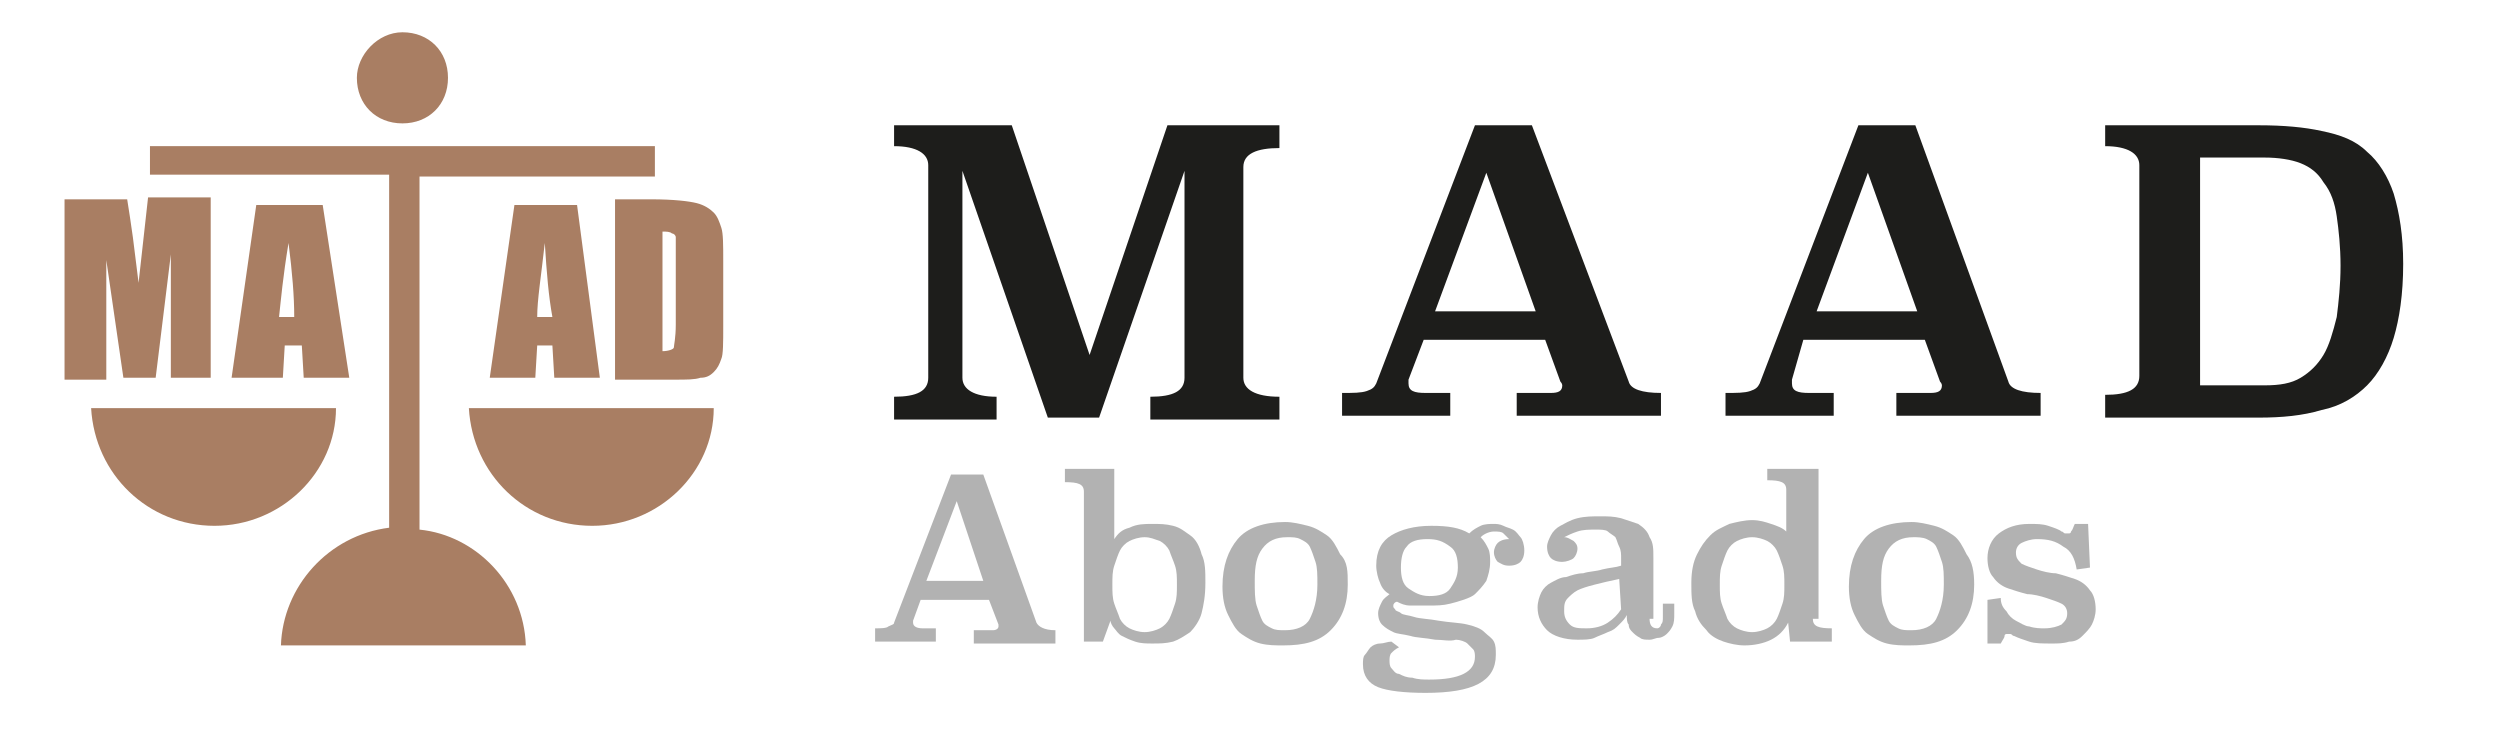 <?xml version="1.0" encoding="utf-8"?>
<!-- Generator: Adobe Illustrator 25.2.1, SVG Export Plug-In . SVG Version: 6.00 Build 0)  -->
<svg version="1.1" id="Capa_1" xmlns="http://www.w3.org/2000/svg" xmlns:xlink="http://www.w3.org/1999/xlink" x="0px" y="0px"
	 viewBox="0 0 131.7 39.6" style="enable-background:new 0 0 131.7 39.6;" xml:space="preserve">
<style type="text/css">
	.st0{fill-rule:evenodd;clip-rule:evenodd;fill:#A97E63;}
	.st1{fill:#1D1D1B;}
	.st2{fill:#B2B2B2;}
</style>
<desc>Created with Sketch.</desc>
<path class="st0" d="M15.2,12.8c-0.3,1.8-0.4,3-0.5,3.9h0.8C15.5,15.6,15.4,14.4,15.2,12.8z M28.7,12.8c-0.2,1.8-0.4,3-0.4,3.9h0.8
	C28.9,15.6,28.8,14.4,28.7,12.8z M35.4,12.3c-0.1-0.1-0.3-0.1-0.5-0.1v6.3c0.3,0,0.6-0.1,0.6-0.2s0.1-0.5,0.1-1.2v-3.8
	c0-0.4,0-0.7,0-0.8C35.6,12.4,35.5,12.3,35.4,12.3z M21.2,1.7c1.4,0,2.4,1,2.4,2.4s-1,2.4-2.4,2.4s-2.4-1-2.4-2.4
	C18.8,2.9,19.9,1.7,21.2,1.7z M3.4,10.5h3.3c0.1,0.6,0.2,1.3,0.3,2l0.3,2.4l0.5-4.5h3.3v9.5H9v-6.5l-0.8,6.5H6.5l-0.9-6.2V20H3.4
	V10.5z M11.3,27.7c-3.5,0-6.3-2.7-6.5-6.2l0,0h12.9C17.7,24.9,14.8,27.7,11.3,27.7z M12.2,19.9l1.3-9.1H17l1.4,9.1H16l-0.1-1.7H15
	l-0.1,1.7H12.2z M27.7,34H14.8c0.1-3.1,2.5-5.8,5.7-6.2V9.2H7.9V7.7h26.6v1.6H22.1v18.6C25.1,28.2,27.6,30.8,27.7,34L27.7,34z
	 M31.6,19.9h-2.4l-0.1-1.7h-0.8l-0.1,1.7h-2.4l1.3-9.1h3.3L31.6,19.9z M31.2,27.7c-3.5,0-6.3-2.7-6.5-6.2l0,0h12.9
	C37.6,24.9,34.7,27.7,31.2,27.7z M38.1,17.2c0,0.8,0,1.5-0.1,1.7c-0.1,0.3-0.2,0.5-0.4,0.7s-0.4,0.3-0.7,0.3
	C36.6,20,36.2,20,35.5,20h-3.1v-9.5h1.9c1.2,0,2,0.1,2.4,0.2c0.4,0.1,0.7,0.3,0.9,0.5s0.3,0.5,0.4,0.8c0.1,0.3,0.1,0.9,0.1,1.8V17.2
	z"/>
<g>
	<path class="st1" d="M67.4,7.8c-1.2,0-1.9,0.3-1.9,1v11.1c0,0.6,0.6,1,1.9,1v1.2h-6.8v-1.2c1.2,0,1.8-0.3,1.8-1V9l-4.5,13h-2.7
		L50.7,9v10.9c0,0.6,0.6,1,1.8,1v1.2h-5.4v-1.2c1.2,0,1.8-0.3,1.8-1V8.7c0-0.6-0.6-1-1.8-1V6.6h6.2l4.1,12.1l4.1-12.1h5.9V7.8z"/>
	<path class="st1" d="M85.8,20.1c0.1,0.4,0.7,0.6,1.7,0.6v1.2h-7.6v-1.2h1.8c0.4,0,0.6-0.1,0.6-0.4c0,0,0-0.1-0.1-0.2l-0.8-2.2H75
		L74.2,20c0,0.1,0,0.2,0,0.2c0,0.4,0.3,0.5,0.9,0.5h1.3v1.2h-5.7v-1.2c0.6,0,1,0,1.3-0.1s0.4-0.2,0.5-0.4l5.2-13.6h3L85.8,20.1z
		 M75.6,16.4h5.3l-2.6-7.3L75.6,16.4z"/>
	<path class="st1" d="M105.8,20.1c0.1,0.4,0.7,0.6,1.7,0.6v1.2h-7.6v-1.2h1.8c0.4,0,0.6-0.1,0.6-0.4c0,0,0-0.1-0.1-0.2l-0.8-2.2H95
		L94.4,20c0,0.1,0,0.2,0,0.2c0,0.4,0.3,0.5,0.9,0.5h1.3v1.2h-5.7v-1.2c0.6,0,1,0,1.3-0.1s0.4-0.2,0.5-0.4l5.2-13.6h3L105.8,20.1z
		 M95.7,16.4h5.3l-2.6-7.3L95.7,16.4z"/>
	<path class="st1" d="M119,6.6c1.3,0,2.4,0.1,3.3,0.3c1,0.2,1.8,0.5,2.4,1.1c0.6,0.5,1.1,1.3,1.4,2.2c0.3,1,0.5,2.2,0.5,3.7
		c0,1.6-0.2,2.9-0.5,3.9s-0.8,1.9-1.4,2.5s-1.4,1.1-2.4,1.3c-1,0.3-2.1,0.4-3.3,0.4h-8.1v-1.2c1.2,0,1.8-0.3,1.8-1V8.7
		c0-0.6-0.6-1-1.8-1V6.6H119z M115.9,8.2v12.1h3.4c0.8,0,1.4-0.1,1.9-0.4c0.5-0.3,0.9-0.7,1.2-1.2c0.3-0.5,0.5-1.2,0.7-2
		c0.1-0.8,0.2-1.7,0.2-2.7s-0.1-1.9-0.2-2.6s-0.3-1.3-0.7-1.8c-0.3-0.5-0.7-0.8-1.2-1s-1.2-0.3-1.9-0.3h-3.4V8.2z"/>
</g>
<g>
	<path class="st2" d="M54.6,32.8c0.1,0.2,0.4,0.4,1,0.4v0.7h-4.3v-0.7h1c0.2,0,0.3-0.1,0.3-0.2v-0.1l-0.5-1.3h-3.6l-0.4,1.1v0.1
		c0,0.2,0.2,0.3,0.5,0.3h0.7v0.7h-3.2v-0.7c0.3,0,0.6,0,0.7-0.1c0.2-0.1,0.3-0.1,0.3-0.2l3-7.8h1.7L54.6,32.8z M48.8,30.6h3
		l-1.4-4.2L48.8,30.6z"/>
	<path class="st2" d="M58.7,28.4c0.2-0.3,0.4-0.5,0.8-0.6c0.4-0.2,0.8-0.2,1.2-0.2s0.7,0,1.1,0.1s0.6,0.3,0.9,0.5
		c0.3,0.2,0.5,0.6,0.6,1c0.2,0.4,0.2,0.9,0.2,1.5c0,0.7-0.1,1.2-0.2,1.6c-0.1,0.4-0.4,0.8-0.6,1c-0.3,0.2-0.6,0.4-0.9,0.5
		c-0.4,0.1-0.7,0.1-1.1,0.1c-0.3,0-0.6,0-0.9-0.1s-0.5-0.2-0.7-0.3s-0.3-0.3-0.4-0.4c-0.1-0.1-0.2-0.3-0.2-0.4l-0.4,1.1h-1v-7.9
		c0-0.4-0.3-0.5-1-0.5v-0.7h2.6C58.7,24.7,58.7,28.4,58.7,28.4z M60.3,28.3c-0.3,0-0.6,0.1-0.8,0.2S59.1,28.8,59,29
		s-0.2,0.5-0.3,0.8s-0.1,0.6-0.1,1s0,0.7,0.1,1s0.2,0.5,0.3,0.8c0.1,0.2,0.3,0.4,0.5,0.5c0.2,0.1,0.5,0.2,0.8,0.2s0.6-0.1,0.8-0.2
		c0.2-0.1,0.4-0.3,0.5-0.5s0.2-0.5,0.3-0.8c0.1-0.3,0.1-0.6,0.1-1s0-0.7-0.1-1s-0.2-0.5-0.3-0.8c-0.1-0.2-0.3-0.4-0.5-0.5
		C60.8,28.4,60.6,28.3,60.3,28.3z"/>
	<path class="st2" d="M71,30.8c0,1-0.3,1.8-0.9,2.4S68.7,34,67.6,34c-0.4,0-0.8,0-1.2-0.1s-0.7-0.3-1-0.5c-0.3-0.2-0.5-0.6-0.7-1
		c-0.2-0.4-0.3-0.9-0.3-1.5c0-1.1,0.3-1.9,0.8-2.5s1.4-0.9,2.5-0.9c0.4,0,0.8,0.1,1.2,0.2c0.4,0.1,0.7,0.3,1,0.5s0.5,0.6,0.7,1
		C71,29.6,71,30.1,71,30.8z M67.8,28.3c-0.6,0-1,0.2-1.3,0.6c-0.3,0.4-0.4,0.9-0.4,1.7c0,0.5,0,1,0.1,1.3c0.1,0.3,0.2,0.6,0.3,0.8
		c0.1,0.2,0.3,0.3,0.5,0.4c0.2,0.1,0.4,0.1,0.7,0.1c0.6,0,1.1-0.2,1.3-0.6c0.2-0.4,0.4-1,0.4-1.8c0-0.5,0-0.9-0.1-1.2
		c-0.1-0.3-0.2-0.6-0.3-0.8c-0.1-0.2-0.3-0.3-0.5-0.4S68.1,28.3,67.8,28.3z"/>
	<path class="st2" d="M73.7,34.1c-0.2,0.1-0.3,0.2-0.4,0.3s-0.1,0.3-0.1,0.4c0,0.1,0,0.3,0.1,0.4c0.1,0.1,0.2,0.3,0.4,0.3
		c0.2,0.1,0.4,0.2,0.7,0.2c0.3,0.1,0.6,0.1,0.9,0.1c0.8,0,1.4-0.1,1.8-0.3s0.6-0.5,0.6-0.9c0-0.1,0-0.3-0.1-0.4
		c-0.1-0.1-0.2-0.2-0.3-0.3s-0.4-0.2-0.6-0.2c-0.3,0.1-0.7,0-1.1,0c-0.5-0.1-1-0.1-1.3-0.2c-0.4-0.1-0.7-0.1-0.9-0.2
		s-0.4-0.2-0.6-0.4c-0.1-0.1-0.2-0.3-0.2-0.6c0-0.2,0.1-0.4,0.2-0.6s0.3-0.3,0.4-0.4c-0.2-0.1-0.4-0.3-0.5-0.6
		c-0.1-0.2-0.2-0.6-0.2-0.9c0-0.8,0.3-1.3,0.8-1.6s1.2-0.5,2.1-0.5s1.5,0.1,2,0.4c0.2-0.2,0.4-0.3,0.6-0.4s0.5-0.1,0.7-0.1
		c0.1,0,0.3,0,0.5,0.1s0.3,0.1,0.5,0.2s0.3,0.3,0.4,0.4s0.2,0.4,0.2,0.7c0,0.3-0.1,0.5-0.2,0.6s-0.3,0.2-0.6,0.2
		c-0.3,0-0.4-0.1-0.6-0.2c-0.1-0.1-0.2-0.3-0.2-0.5s0.1-0.4,0.2-0.5s0.3-0.2,0.6-0.2c-0.1-0.1-0.2-0.2-0.3-0.3S78.9,28,78.7,28
		s-0.5,0.1-0.7,0.3c0.2,0.2,0.3,0.4,0.4,0.6s0.1,0.5,0.1,0.7c0,0.4-0.1,0.7-0.2,1c-0.2,0.3-0.4,0.5-0.6,0.7s-0.9,0.4-1.3,0.5
		s-0.7,0.1-1.2,0.1c-0.4,0-0.7,0-0.9,0c-0.3,0-0.5-0.1-0.7-0.2c-0.1,0-0.2,0.1-0.2,0.2s0,0.1,0.1,0.2c0,0.1,0.2,0.1,0.3,0.2
		c0.1,0.1,0.4,0.1,0.7,0.2c0.3,0.1,0.8,0.1,1.3,0.2c0.6,0.1,1.1,0.1,1.5,0.2s0.7,0.2,0.9,0.4c0.2,0.2,0.4,0.3,0.5,0.5
		s0.1,0.4,0.1,0.7c0,1.4-1.2,2-3.7,2c-1.1,0-2-0.1-2.5-0.3s-0.8-0.6-0.8-1.2c0-0.2,0-0.4,0.1-0.5s0.2-0.3,0.3-0.4
		c0.1-0.1,0.3-0.2,0.5-0.2s0.4-0.1,0.6-0.1L73.7,34.1z M75.2,28.4c-0.5,0-0.9,0.1-1.1,0.4c-0.2,0.2-0.3,0.6-0.3,1.1s0.1,0.9,0.4,1.1
		s0.6,0.4,1.1,0.4s0.9-0.1,1.1-0.4s0.4-0.6,0.4-1.1s-0.1-0.9-0.4-1.1C76,28.5,75.7,28.4,75.2,28.4z"/>
	<path class="st2" d="M86.9,32.6c0,0.3,0.1,0.5,0.4,0.5c0.1,0,0.2-0.1,0.2-0.2c0.1-0.1,0.1-0.2,0.1-0.4v-0.7h0.6v0.5
		c0,0.3,0,0.5-0.1,0.7s-0.2,0.3-0.3,0.4c-0.1,0.1-0.3,0.2-0.4,0.2c-0.2,0-0.3,0.1-0.5,0.1s-0.4,0-0.5-0.1c-0.2-0.1-0.3-0.2-0.4-0.3
		s-0.2-0.2-0.2-0.4c-0.1-0.1-0.1-0.3-0.1-0.5c-0.1,0.2-0.2,0.3-0.4,0.5c-0.2,0.2-0.3,0.3-0.6,0.4c-0.2,0.1-0.5,0.2-0.7,0.3
		s-0.6,0.1-0.9,0.1c-0.7,0-1.3-0.2-1.6-0.5C81.2,32.9,81,32.5,81,32c0-0.3,0.1-0.6,0.2-0.8c0.1-0.2,0.3-0.4,0.5-0.5s0.5-0.3,0.8-0.3
		c0.3-0.1,0.6-0.2,0.9-0.2c0.3-0.1,0.7-0.1,1-0.2c0.4-0.1,0.7-0.1,1-0.2v-0.4c0-0.2,0-0.4-0.1-0.6s-0.1-0.3-0.2-0.5
		c-0.1-0.1-0.3-0.2-0.4-0.3s-0.4-0.1-0.6-0.1c-0.4,0-0.7,0-1,0.1s-0.5,0.2-0.7,0.3c0.2,0,0.3,0.1,0.5,0.2c0.1,0.1,0.2,0.2,0.2,0.4
		c0,0.2-0.1,0.4-0.2,0.5s-0.4,0.2-0.6,0.2c-0.3,0-0.5-0.1-0.6-0.2s-0.2-0.3-0.2-0.6c0-0.2,0.1-0.4,0.2-0.6s0.3-0.4,0.5-0.5
		s0.5-0.3,0.9-0.4s0.8-0.1,1.2-0.1c0.4,0,0.7,0,1.1,0.1c0.3,0.1,0.6,0.2,0.9,0.3c0.3,0.2,0.5,0.4,0.6,0.7c0.2,0.3,0.2,0.6,0.2,1.1
		v3.2H86.9z M85.3,30.5c-0.5,0.1-0.9,0.2-1.3,0.3c-0.4,0.1-0.7,0.2-0.9,0.3c-0.2,0.1-0.4,0.3-0.5,0.4c-0.2,0.2-0.2,0.4-0.2,0.7
		c0,0.3,0.1,0.5,0.3,0.7c0.2,0.2,0.5,0.2,0.9,0.2s0.8-0.1,1.1-0.3c0.3-0.2,0.5-0.4,0.7-0.7L85.3,30.5L85.3,30.5z"/>
	<path class="st2" d="M95.5,32.6c0,0.4,0.3,0.5,1,0.5v0.7h-2.2l-0.1-1c-0.2,0.4-0.5,0.7-0.9,0.9S92.4,34,91.9,34
		c-0.4,0-0.8-0.1-1.1-0.2c-0.3-0.1-0.7-0.3-0.9-0.6c-0.3-0.3-0.5-0.6-0.6-1c-0.2-0.4-0.2-0.9-0.2-1.5s0.1-1.1,0.3-1.5s0.4-0.7,0.7-1
		c0.3-0.3,0.6-0.4,1-0.6c0.4-0.1,0.8-0.2,1.2-0.2c0.4,0,0.7,0.1,1,0.2s0.6,0.2,0.8,0.4v-2.2c0-0.4-0.3-0.5-1-0.5v-0.6h2.7v7.9H95.5z
		 M92.3,28.3c-0.3,0-0.6,0.1-0.8,0.2c-0.2,0.1-0.4,0.3-0.5,0.5s-0.2,0.5-0.3,0.8c-0.1,0.3-0.1,0.6-0.1,1s0,0.7,0.1,1
		s0.2,0.5,0.3,0.8c0.1,0.2,0.3,0.4,0.5,0.5c0.2,0.1,0.5,0.2,0.8,0.2s0.6-0.1,0.8-0.2c0.2-0.1,0.4-0.3,0.5-0.5s0.2-0.5,0.3-0.8
		c0.1-0.3,0.1-0.6,0.1-1s0-0.7-0.1-1s-0.2-0.6-0.3-0.8c-0.1-0.2-0.3-0.4-0.5-0.5C92.9,28.4,92.6,28.3,92.3,28.3z"/>
	<path class="st2" d="M104,30.8c0,1-0.3,1.8-0.9,2.4s-1.4,0.8-2.5,0.8c-0.4,0-0.8,0-1.2-0.1s-0.7-0.3-1-0.5s-0.5-0.6-0.7-1
		c-0.2-0.4-0.3-0.9-0.3-1.5c0-1.1,0.3-1.9,0.8-2.5s1.4-0.9,2.5-0.9c0.4,0,0.8,0.1,1.2,0.2c0.4,0.1,0.7,0.3,1,0.5s0.5,0.6,0.7,1
		C103.9,29.6,104,30.1,104,30.8z M100.8,28.3c-0.6,0-1,0.2-1.3,0.6s-0.4,0.9-0.4,1.7c0,0.5,0,1,0.1,1.3c0.1,0.3,0.2,0.6,0.3,0.8
		c0.1,0.2,0.3,0.3,0.5,0.4c0.2,0.1,0.4,0.1,0.7,0.1c0.6,0,1.1-0.2,1.3-0.6c0.2-0.4,0.4-1,0.4-1.8c0-0.5,0-0.9-0.1-1.2
		c-0.1-0.3-0.2-0.6-0.3-0.8c-0.1-0.2-0.3-0.3-0.5-0.4S101,28.3,100.8,28.3z"/>
	<path class="st2" d="M110.1,29.9l-0.7,0.1c-0.1-0.6-0.3-1-0.7-1.2c-0.4-0.3-0.8-0.4-1.4-0.4c-0.3,0-0.6,0.1-0.8,0.2
		c-0.2,0.1-0.3,0.3-0.3,0.5c0,0.3,0.1,0.4,0.3,0.6c0.2,0.1,0.5,0.2,0.8,0.3c0.3,0.1,0.7,0.2,1,0.2c0.4,0.1,0.7,0.2,1,0.3
		s0.6,0.3,0.8,0.6c0.2,0.2,0.3,0.6,0.3,1c0,0.3-0.1,0.6-0.2,0.8s-0.3,0.4-0.5,0.6c-0.2,0.2-0.4,0.3-0.7,0.3
		c-0.3,0.1-0.6,0.1-0.9,0.1c-0.5,0-0.9,0-1.2-0.1c-0.3-0.1-0.6-0.2-0.8-0.3c-0.1,0-0.1-0.1-0.2-0.1s-0.1,0-0.2,0c0,0-0.1,0-0.1,0.1
		s-0.1,0.2-0.2,0.4h-0.7v-2.3l0.7-0.1c0,0.3,0.1,0.5,0.3,0.7c0.1,0.2,0.3,0.4,0.5,0.5s0.5,0.3,0.7,0.3c0.3,0.1,0.6,0.1,0.8,0.1
		c0.4,0,0.7-0.1,0.9-0.2c0.2-0.2,0.3-0.3,0.3-0.6c0-0.2-0.1-0.4-0.3-0.5c-0.2-0.1-0.5-0.2-0.8-0.3c-0.3-0.1-0.7-0.2-1-0.2
		c-0.4-0.1-0.7-0.2-1-0.3c-0.3-0.1-0.6-0.3-0.8-0.6c-0.2-0.2-0.3-0.6-0.3-1c0-0.5,0.2-1,0.6-1.3s0.9-0.5,1.6-0.5c0.4,0,0.7,0,1,0.1
		s0.6,0.2,0.7,0.3c0.1,0,0.1,0.1,0.2,0.1s0.1,0,0.2,0c0,0,0.1,0,0.1-0.1c0.1-0.1,0.1-0.2,0.2-0.4h0.7L110.1,29.9L110.1,29.9z"/>
</g>
</svg>

